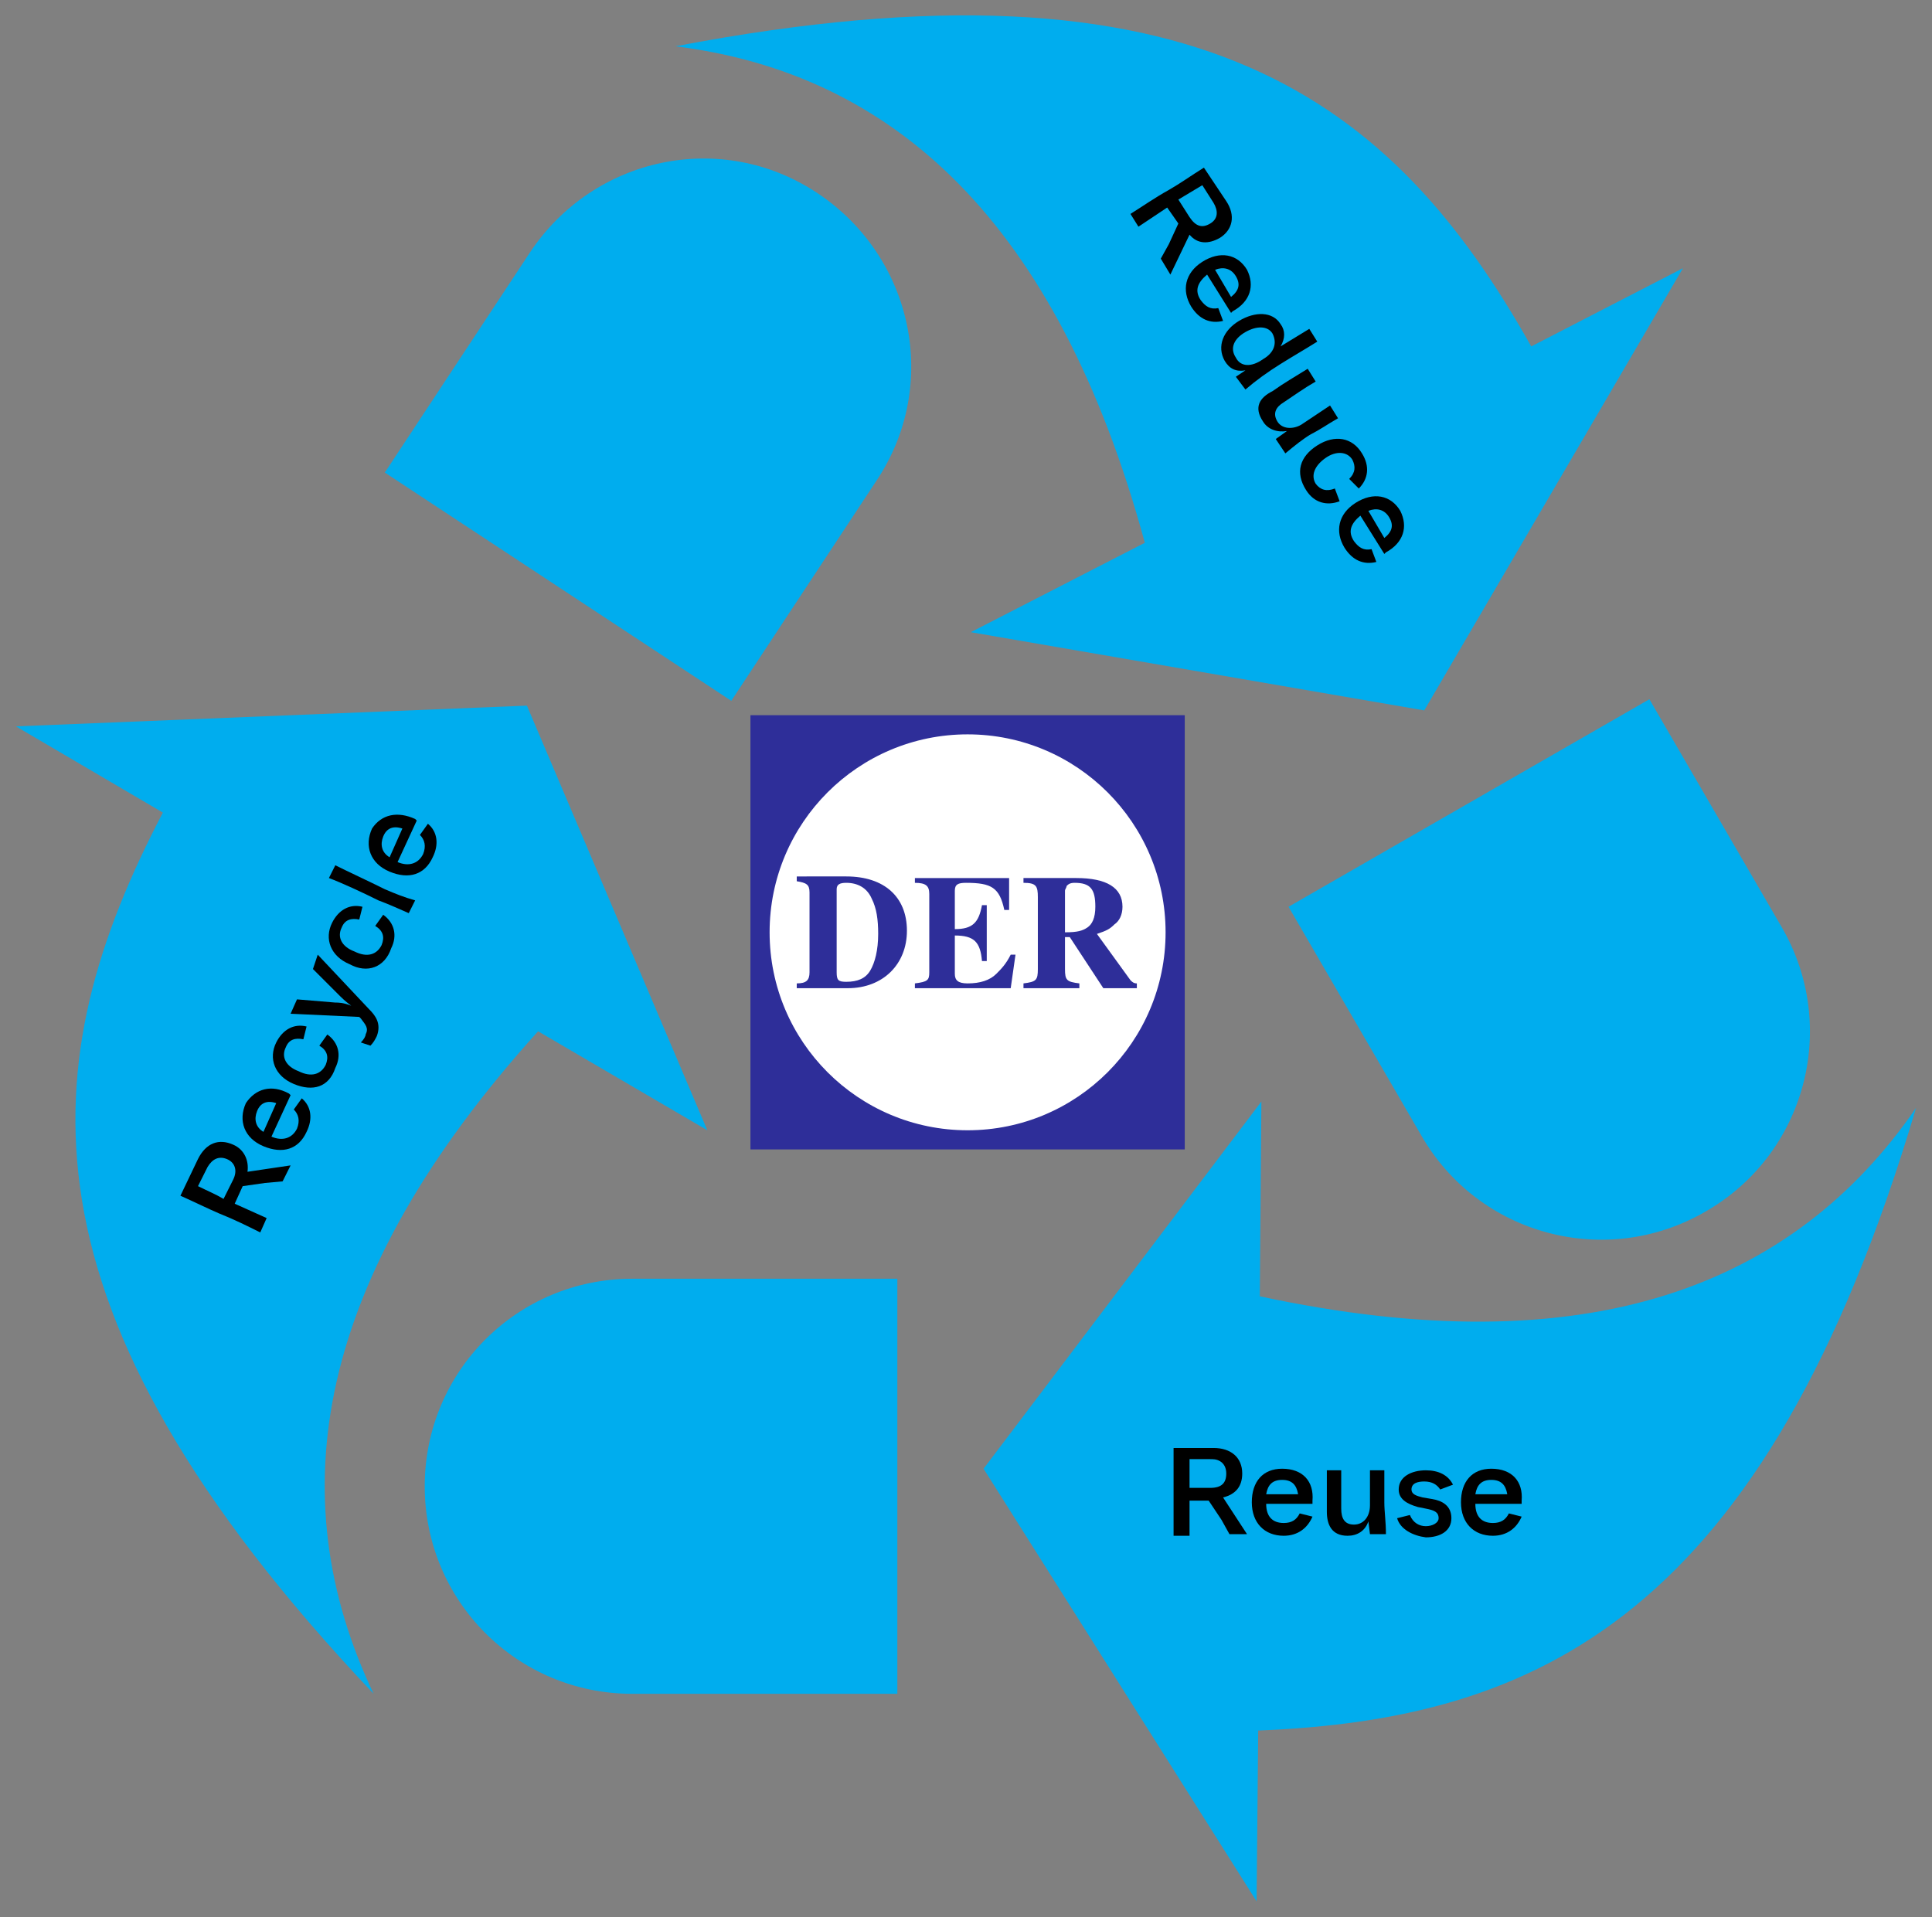 <?xml version="1.0" encoding="utf-8"?>
<!-- Generator: Adobe Illustrator 25.4.1, SVG Export Plug-In . SVG Version: 6.00 Build 0)  -->
<svg version="1.1" id="Layer_1" xmlns="http://www.w3.org/2000/svg" xmlns:xlink="http://www.w3.org/1999/xlink" x="0px" y="0px"
	 viewBox="0 0 121 120.1" style="enable-background:new 0 0 121 120.1;" xml:space="preserve">
<rect x="0" y="0" width="121" height="120.1" fill="#808080" stroke="none"/>
<style type="text/css">
	.st0{fill:#00ADEE;}
	.st1{fill:#2E2E99;}
	.st2{fill:#FFFFFF;}
</style>
<g>
	<path class="st0" d="M71.7,34l-10.9,5.6l28.4,4.9l16.2-27.7l-9.5,4.9C87.3,6.4,75.2-3.4,42.3,2.9C55.9,4.6,66.2,13.8,71.7,34z"/>
	<path class="st0" d="M56.1,106.1H39.6c-7.2,0-13-5.8-13-13v0c0-7.2,5.8-13,13-13h16.6V106.1z"/>
	<path class="st0" d="M103.3,43.8l8.3,14.3c3.6,6.2,1.5,14.2-4.8,17.8l0,0c-6.2,3.6-14.2,1.5-17.8-4.8l-8.3-14.3L103.3,43.8z"/>
	<path class="st0" d="M33.7,64.6l10.6,6.2L33,44.2L1,45.5l9.2,5.4c-8.1,15.5-9.8,30.9,13.2,55.2C17.5,93.7,19.7,80.1,33.7,64.6z"/>
	<path class="st0" d="M78.9,81.2L79,69L61.6,92l17.1,27.1l0.1-10.7c17.4-0.7,31.7-7,41.2-39C112.3,80.6,99.4,85.6,78.9,81.2z"/>
	<rect x="47" y="44.8" class="st1" width="27.2" height="27.2"/>
	<circle class="st2" cx="60.6" cy="58.4" r="12.4"/>
	<g>
		<path class="st1" d="M53.1,61.9h-3.2v-0.3c0.6,0,0.8-0.2,0.8-0.7v-5c0-0.5-0.2-0.6-0.8-0.7v-0.3H53c2.4,0,3.8,1.3,3.8,3.4
			C56.8,60.4,55.3,61.9,53.1,61.9z M54.6,56.3c-0.3-0.7-0.9-1-1.6-1c-0.4,0-0.6,0.1-0.6,0.4v5.2c0,0.5,0.1,0.6,0.6,0.6
			c0.7,0,1.2-0.2,1.5-0.7c0.3-0.5,0.5-1.3,0.5-2.3C55,57.6,54.9,56.9,54.6,56.3z"/>
		<path class="st1" d="M63.3,61.9h-6v-0.3c0.8-0.1,0.9-0.2,0.9-0.7v-4.9c0-0.5-0.2-0.7-0.9-0.7v-0.3h5.9V57h-0.3
			c-0.3-1.4-0.8-1.7-2.4-1.7c-0.5,0-0.7,0.1-0.7,0.5v2.4c1.1,0,1.5-0.4,1.7-1.5h0.3v3.5h-0.3c-0.1-1.2-0.5-1.6-1.7-1.6V61
			c0,0.4,0.2,0.6,0.8,0.6c0.8,0,1.4-0.2,1.8-0.6c0.3-0.3,0.6-0.6,0.9-1.2h0.3L63.3,61.9z"/>
		<path class="st1" d="M69.1,61.9L67,58.7h-0.3v2c0,0.7,0.1,0.8,0.9,0.9v0.3h-3.5v-0.3c0.8-0.1,0.9-0.2,0.9-0.9v-4.5
			c0-0.7-0.1-0.9-0.9-0.9v-0.3h3.3c1.9,0,2.9,0.6,2.9,1.8c0,0.5-0.2,0.9-0.5,1.1c-0.3,0.3-0.5,0.4-1.1,0.6l2.1,2.9
			c0.1,0.1,0.2,0.2,0.4,0.2v0.3H69.1z M67.3,55.3c-0.3,0-0.4,0.1-0.5,0.2c0,0.1-0.1,0.2-0.1,0.3v2.6c0.8,0,1.1-0.1,1.4-0.3
			c0.3-0.2,0.5-0.6,0.5-1.3C68.6,55.7,68.3,55.3,67.3,55.3z"/>
	</g>
	<path class="st0" d="M24.1,29.6l9.1-13.8c4-6,12-7.7,18-3.7l0,0c6,4,7.7,12,3.7,18l-9.1,13.8L24.1,29.6z"/>
	<g>
		<g>
			<path d="M78.1,96.1H77l-0.5-0.9l-0.8-1.2h-1.2l0,2.2h-1c0-0.9,0-1.8,0-2.9c0-0.8,0-1.7,0-2.6h2.5c1.1,0,1.8,0.6,1.8,1.6
				c0,0.8-0.4,1.3-1.2,1.5L78.1,96.1z M74.5,91.4c0,0.6,0,1.2,0,1.8h1.3c0.7,0,1-0.3,1-0.9c0-0.6-0.4-0.9-0.9-0.9H74.5z"/>
			<path d="M82.2,94l0,0.2h-2.9c0,0.8,0.4,1.2,1.1,1.2c0.5,0,0.8-0.2,1-0.6l0.8,0.2c-0.3,0.7-0.9,1.2-1.8,1.2c-1.2,0-2-0.8-2-2.1
				c0-1.3,0.7-2.1,1.9-2.1C81.6,92,82.3,92.8,82.2,94z M81.3,93.6c-0.1-0.6-0.4-0.9-1-0.9c-0.6,0-0.9,0.3-1,0.9H81.3z"/>
			<path d="M85.8,96.1l-0.1-0.8c-0.2,0.6-0.7,0.9-1.3,0.9c-1,0-1.3-0.7-1.3-1.5c0-0.8,0-1.7,0-2.6H84c0,0.8,0,1.6,0,2.4
				c0,0.6,0.2,1,0.8,1c0.6,0,1-0.5,1-1.2v-2.2h0.9c0,0.8,0,1.3,0,2c0,0.6,0.1,1.2,0.1,2H85.8z"/>
			<path d="M87.5,95.1l0.8-0.2c0.2,0.5,0.6,0.7,1,0.7c0.4,0,0.8-0.2,0.8-0.5c0-0.4-0.3-0.5-0.8-0.6l-0.5-0.1
				c-0.7-0.2-1.2-0.5-1.2-1.1c0-0.8,0.8-1.2,1.7-1.2c0.8,0,1.4,0.3,1.7,0.9l-0.8,0.3c-0.2-0.3-0.5-0.5-1-0.5c-0.4,0-0.8,0.1-0.8,0.5
				c0,0.3,0.3,0.4,0.7,0.5l0.6,0.1c0.6,0.1,1.2,0.4,1.2,1.2c0,0.8-0.7,1.2-1.6,1.2C88.5,96.2,87.7,95.8,87.5,95.1z"/>
			<path d="M95.3,94l0,0.2h-2.9c0,0.8,0.4,1.2,1.1,1.2c0.5,0,0.8-0.2,1-0.6l0.8,0.2c-0.3,0.7-0.9,1.2-1.8,1.2c-1.2,0-2-0.8-2-2.1
				c0-1.3,0.7-2.1,1.9-2.1C94.7,92,95.4,92.8,95.3,94z M94.4,93.6c-0.1-0.6-0.4-0.9-1-0.9c-0.6,0-0.9,0.3-1,0.9H94.4z"/>
		</g>
	</g>
	<g>
		<path d="M18.2,73l-0.5,1l-1.1,0.1l-1.4,0.2l-0.5,1.1l2,0.9l-0.4,0.9c-0.8-0.4-1.6-0.8-2.6-1.2c-0.7-0.3-1.5-0.7-2.4-1.1l1.1-2.3
			c0.5-1,1.3-1.3,2.2-0.9c0.7,0.3,1,1,0.9,1.7L18.2,73z M12.4,74.3c0.6,0.3,1.1,0.5,1.6,0.8l0.6-1.2c0.3-0.6,0.1-1.1-0.4-1.3
			c-0.5-0.2-0.9,0-1.2,0.5L12.4,74.3z"/>
		<path d="M18.1,68.5l0.1,0.1L17,71.2c0.7,0.3,1.3,0.1,1.6-0.5c0.2-0.5,0.1-0.9-0.2-1.2l0.5-0.7c0.6,0.5,0.7,1.3,0.3,2.1
			c-0.5,1.1-1.5,1.4-2.7,0.9c-1.2-0.5-1.6-1.6-1.1-2.7C16,68.2,17,67.9,18.1,68.5z M17.3,69.1c-0.6-0.2-1,0-1.2,0.5
			c-0.2,0.5-0.1,1,0.4,1.3L17.3,69.1z"/>
		<path d="M18.4,67.9c-1.2-0.5-1.6-1.6-1.1-2.6c0.4-0.8,1.1-1.2,1.9-1l-0.2,0.8c-0.5-0.1-0.9,0-1.1,0.5c-0.3,0.6,0,1.2,0.8,1.5
			c0.8,0.4,1.4,0.2,1.7-0.4c0.2-0.5,0.1-0.9-0.4-1.2l0.5-0.7c0.7,0.5,0.9,1.3,0.5,2.1C20.6,68.1,19.6,68.4,18.4,67.9z"/>
		<path d="M19.9,59.8l3.2,3.4c0.4,0.4,0.8,0.9,0.5,1.7c-0.1,0.2-0.2,0.4-0.4,0.6l-0.6-0.2c0.2-0.2,0.3-0.4,0.3-0.5
			c0.2-0.4,0-0.6-0.3-1l-0.1-0.1l-4.3-0.2l0.4-0.9l2.4,0.2c0.2,0,0.5,0,1,0.2c-0.4-0.3-0.6-0.5-0.7-0.6l-1.7-1.7L19.9,59.8z"/>
		<path d="M21.9,60.4c-1.2-0.5-1.6-1.6-1.1-2.6c0.4-0.8,1.1-1.2,1.9-1l-0.2,0.8c-0.5-0.1-0.9,0-1.1,0.5c-0.3,0.6,0,1.2,0.8,1.5
			c0.8,0.4,1.4,0.2,1.7-0.4c0.2-0.5,0.1-0.9-0.4-1.2l0.5-0.7c0.7,0.5,0.9,1.3,0.5,2.1C24.1,60.6,23,61,21.9,60.4z"/>
		<path d="M23.7,56.4c-1-0.5-2.3-1.1-3.1-1.4l0.4-0.8c0.8,0.4,2.1,1,3.1,1.5c0.7,0.3,1.2,0.5,1.9,0.7l-0.4,0.8
			C24.9,56.9,24.5,56.7,23.7,56.4z"/>
		<path d="M26,51.3l0.1,0.1L24.9,54c0.7,0.3,1.3,0.1,1.6-0.5c0.2-0.5,0.1-0.9-0.2-1.2l0.5-0.7c0.6,0.5,0.7,1.3,0.3,2.1
			c-0.5,1.1-1.5,1.4-2.7,0.9c-1.2-0.5-1.6-1.6-1.1-2.7C23.9,51,24.9,50.8,26,51.3z M25.2,51.9c-0.6-0.2-1,0-1.2,0.5
			c-0.2,0.5-0.1,1,0.4,1.3L25.2,51.9z"/>
	</g>
	<g>
		<path d="M73.3,17.2l-0.6-1l0.5-0.9l0.6-1.3l-0.7-1l-1.8,1.2l-0.5-0.8c0.8-0.5,1.5-1,2.4-1.5c0.7-0.4,1.4-0.9,2.2-1.4l1.4,2.1
			c0.6,0.9,0.4,1.8-0.4,2.3c-0.7,0.4-1.4,0.4-1.9-0.2L73.3,17.2z M75.3,11.6c-0.5,0.3-1,0.6-1.5,0.9l0.7,1.1
			c0.4,0.6,0.8,0.7,1.3,0.4c0.5-0.3,0.5-0.8,0.2-1.3L75.3,11.6z"/>
		<path d="M77.2,19.5l-0.1,0.1l-1.5-2.4c-0.6,0.5-0.8,1-0.4,1.6c0.3,0.4,0.6,0.6,1.1,0.5l0.3,0.8c-0.8,0.2-1.5-0.1-2-0.9
			c-0.6-1-0.4-2.1,0.7-2.8c1.1-0.7,2.2-0.5,2.8,0.5C78.6,17.9,78.3,18.9,77.2,19.5z M77.1,18.6c0.5-0.4,0.6-0.8,0.3-1.3
			c-0.3-0.5-0.8-0.6-1.3-0.4L77.1,18.6z"/>
		<path d="M77.4,23.6l0.6-0.4c-0.6,0.1-1-0.1-1.3-0.6c-0.5-0.9-0.1-1.9,0.9-2.5c1-0.6,2.1-0.6,2.6,0.2c0.3,0.4,0.3,0.9,0,1.4
			l1.8-1.1l0.5,0.8c-0.8,0.5-1.5,0.9-2.3,1.4c-0.8,0.5-1.5,1-2.2,1.6L77.4,23.6z M79.1,22.5c0.7-0.4,0.9-1,0.6-1.6
			c-0.3-0.5-1-0.5-1.7-0.1c-0.7,0.4-1,1-0.6,1.6C77.7,23,78.4,23,79.1,22.5z"/>
		<path d="M79.9,27.5l0.7-0.5c-0.6,0.1-1.2-0.1-1.5-0.6c-0.6-0.9-0.2-1.5,0.6-1.9c0.7-0.5,1.4-0.9,2.2-1.4l0.5,0.8
			c-0.7,0.4-1.4,0.9-2,1.3c-0.5,0.3-0.7,0.7-0.4,1.2c0.3,0.5,1,0.5,1.5,0.2l1.8-1.2l0.5,0.8c-0.7,0.4-1.1,0.7-1.7,1
			c-0.5,0.3-1,0.7-1.6,1.2L79.9,27.5z"/>
		<path d="M82.5,27.9c1.1-0.7,2.2-0.5,2.8,0.5c0.5,0.8,0.4,1.6-0.2,2.2l-0.6-0.6c0.4-0.4,0.4-0.8,0.2-1.2c-0.3-0.5-1-0.6-1.7-0.1
			c-0.7,0.5-0.9,1.1-0.6,1.6c0.3,0.4,0.7,0.5,1.2,0.3l0.3,0.8c-0.8,0.3-1.6,0.1-2.1-0.7C81.1,29.6,81.4,28.6,82.5,27.9z"/>
		<path d="M86.8,34.6l-0.1,0.1l-1.5-2.4c-0.6,0.5-0.8,1-0.4,1.6c0.3,0.4,0.6,0.6,1.1,0.5l0.3,0.8c-0.8,0.2-1.5-0.1-2-0.9
			c-0.6-1-0.4-2.1,0.7-2.8c1.1-0.7,2.2-0.5,2.8,0.5C88.2,33,87.9,34,86.8,34.6z M86.7,33.7c0.5-0.4,0.6-0.8,0.3-1.3
			c-0.3-0.5-0.8-0.6-1.3-0.4L86.7,33.7z"/>
	</g>
</g>
</svg>
